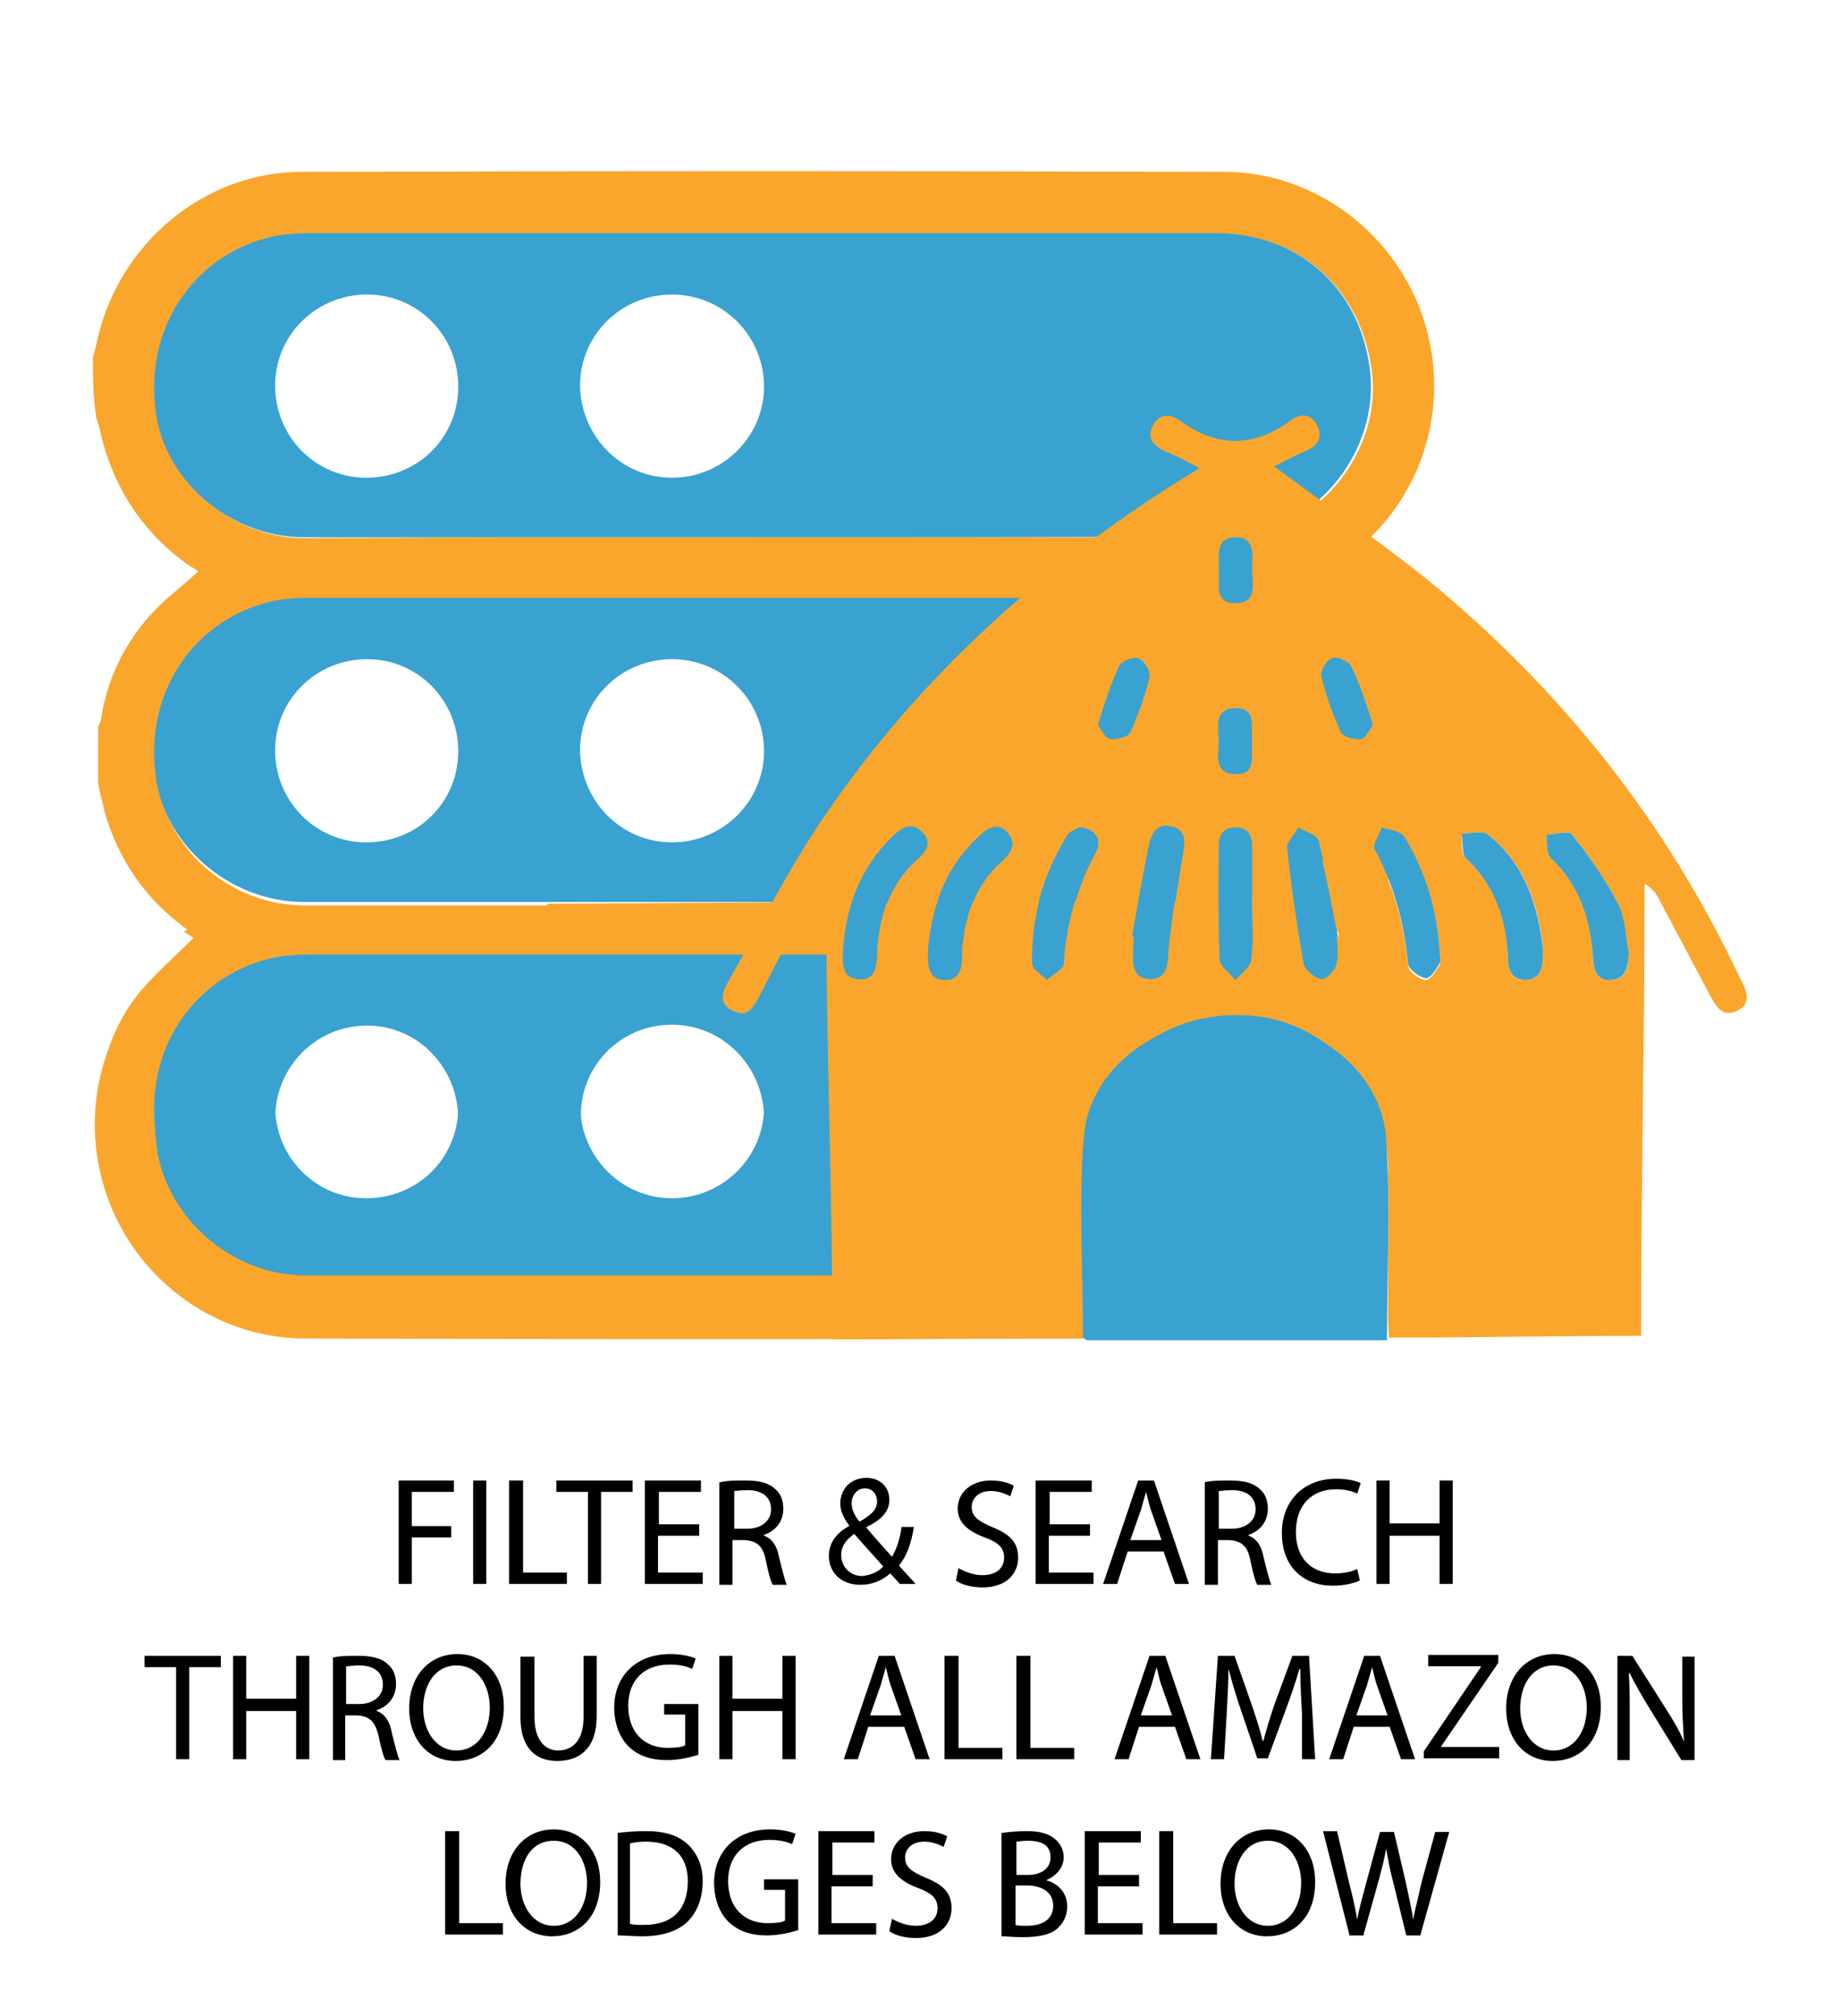 <svg enable-background="new 0 0 210 230" viewBox="0 0 210 230" xmlns="http://www.w3.org/2000/svg"><path d="m159.2 79.1c-.9.4 7.6 23-17.5 23.5" fill="none" stroke="#faa62c" stroke-miterlimit="10" stroke-width="7"/><path d="m70.6 145.5 57.6-.3v6.9h-69v-6.6z" fill="#faa62c"/><path d="m62.5 103.1h1.7l78.5-.5.3 7.7h-83.8" fill="#faa62c"/><path d="m10.6 40.8c.2-.7.4-1.5.6-2.4 2.6-10.8 12.2-18.8 23.3-18.8 35.1-.1 70.1-.1 105.2 0 10.5 0 19.8 7.2 22.9 17.2 3.1 10.2-.6 21-9.3 27.1-.4.2-.7.5-1.3 1 .5.4 1 .7 1.5 1.1 6.4 4.8 9.8 11.2 10.2 19.4.1 2.4-1.3 4-3.4 4.1-2 .1-3.4-1.5-3.5-3.8-.1-.7-.1-1.5-.2-2.2-1.3-8.3-8.6-14.8-17-14.8-35 0-69.9 0-105 0-8.4 0-15.9 6.8-16.8 15.1-1.2 10.3 5.9 17.7 13.8 19.2 1.2.2 2.2.3 3.4.3h27.6c1.5 0 2.7.6 3.5 2 .6 1.3.5 2.6-.2 3.6-.9 1.2-2.1 1.5-3.5 1.5-9.1 0-18.2 0-27.2 0-9.5 0-17.1 7.6-17.2 17.1s7.5 17.3 17 17.4c13.6.1 27.2 0 40.7.1.6 0 1.2 0 1.8.1 1.8.2 3 1.6 3 3.4.1 1.8-1.2 3.2-2.9 3.5-.4.1-.9.1-1.3.1-13.7 0-27.4.1-41.1 0-11-.1-20.5-7.4-23.4-18-.2-1.1-.5-2-.7-3.1 0-2.1 0-4.4 0-6.5.1-.2.2-.4.3-.7.6-4 2.1-7.7 4.7-10.8 1.9-2.2 4.2-4.2 6.3-6.3-.2-.2-.6-.5-1.1-.7-4.7-3.4-7.8-7.9-9.4-13.5-.2-1.1-.5-2-.7-3.1 0-2.1 0-4.4 0-6.5.1-.2.2-.4.3-.7.7-4.8 2.8-9 6-12.4 1.5-1.6 3.4-3 5.1-4.6-.2-.2-.5-.4-.9-.6-5.3-3.7-8.7-8.8-10.2-15.1-.1-.6-.3-1.2-.5-1.8-.4-2.6-.4-4.8-.4-6.9zm76.6 20.5h52.1c1.2 0 2.4-.1 3.5-.3 8.7-1.5 15.1-10.5 13.7-19.1-1.4-9.2-8.3-15.2-17.6-15.2-34.4 0-69 0-103.5 0-1.3 0-2.6.1-3.7.3-9 1.6-14.8 9.8-13.8 19.4.6 8.2 8.3 15 16.9 15 17.4-.1 34.9-.1 52.4-.1z" fill="#faa62c"/><path d="m125.9 145.4h-90.4c-9.3 0-16.3-6-17.6-15.2-1.4-8.7 5-17.6 13.7-19.1 1.2-.2 2.4-.3 3.5-.3h96.3c1.1-1.7 3.1-2.7 5.6-2 6.2 1.8 12.4 4.4 18.2 7.4 1.1-1.1 2.7-1.6 4.3-1.4-1.7-2.7-4-5.1-6.8-7.1-.3-.2-.6-.4-.9-.6 1-.9 2.8-3.2 3.8-4.1-3.7-.2-8.1.7-11.8.2-1.2.3-2.5.5-3.8.5h-105c-2.6 0-5-.6-7.3-1.7-2.3 1.2-4.5 2.7-6.7 4.3.5.3 1 .6 1.5 1.1-.5.4-.9.7-1.3 1-8.7 6.1-12.4 16.9-9.3 27.1 3.1 10.1 12.4 17.2 22.9 17.2 31 .1 62 .1 93 0-2.5-1.6-3-4.9-1.9-7.3z" fill="#faa62c"/><path d="m152.2 147.5c-4.9 2.3-10.1 4-15.3 4.9h2.9c5.2 0 10-1.7 14-4.7-.5 0-1-.1-1.6-.2z" fill="#faa62c"/><path d="m87.2 61.3c-17.4 0-35 0-52.5 0-8.6 0-16.3-6.7-17-15-1-9.5 4.9-17.6 13.8-19.4 1.2-.2 2.5-.3 3.7-.3h103.5c9.3 0 16.3 6 17.6 15.2 1.3 8.7-5 17.6-13.7 19.1-1.2.2-2.4.3-3.5.3-17.2.1-34.5.1-51.9.1zm-34.9-17.2c0-5.8-4.6-10.5-10.4-10.5s-10.5 4.6-10.5 10.4 4.6 10.5 10.4 10.5c5.9 0 10.5-4.6 10.5-10.4zm24.4 10.4c5.8 0 10.5-4.7 10.5-10.4 0-5.8-4.7-10.5-10.5-10.5s-10.5 4.6-10.5 10.4c.1 5.8 4.7 10.5 10.5 10.5z" fill="#39a2d1"/><path d="m87.2 102.9c-17.4 0-35 0-52.5 0-8.6 0-16.3-6.7-17-15-1-9.5 4.9-17.6 13.8-19.4 1.2-.2 2.5-.3 3.7-.3h103.5c9.3 0 16.3 6 17.6 15.2 1.3 8.7-5 17.6-13.7 19.1-1.2.2-2.4.3-3.5.3-17.2.1-34.5.1-51.9.1zm-34.9-17.2c0-5.8-4.6-10.5-10.4-10.5s-10.5 4.6-10.5 10.4 4.6 10.5 10.4 10.5c5.9 0 10.5-4.6 10.5-10.4zm24.4 10.4c5.8 0 10.5-4.7 10.5-10.4 0-5.8-4.7-10.5-10.5-10.5s-10.5 4.6-10.5 10.4c.1 5.8 4.7 10.5 10.5 10.5z" fill="#39a2d1"/><path d="m87.2 143.6c-17.4 0-35 0-52.5 0-8.6 0-16.3-6.7-17-15-1-9.5 4.9-17.6 13.8-19.4 1.2-.2 2.5-.3 3.7-.3h103.5c9.3 0 16.3 6 17.6 15.2 1.3 8.7-5 17.6-13.7 19.1-1.2.2-2.4.3-3.5.3-17.2.1-34.5.1-51.9.1zm-34.9-17.3c0-5.8-4.6-10.5-10.4-10.5s-10.5 4.6-10.5 10.4 4.6 10.5 10.4 10.5c5.9 0 10.5-4.6 10.5-10.4zm24.4 10.4c5.8 0 10.5-4.7 10.5-10.4 0-5.8-4.7-10.5-10.5-10.5s-10.5 4.6-10.5 10.4c.1 5.8 4.7 10.5 10.5 10.5z" fill="#39a2d1"/><path d="m141.9 114.2c2.2-.5 4.5-1 6.7-1.5-1.7-1.1-3.5-1.8-5.7-2.4.3 1.4-.1 2.9-1 3.9z" fill="#39a2d1"/><path d="m155.3 120.9c-.2.1-.6.1-1 .2-14.6 1.9-28.7 7.4-43.3 9.1-6 .6-5.9-8.6 0-9.3.5-.1 1.1-.1 1.5-.2-5.2-.1-4.9-8.7.6-9.3 2.6-.2 4.9-.7 7.4-1.3-28.4 0-56.8 0-85.2 0-1.3 0-2.6.1-3.7.3-9 1.6-14.8 9.9-13.8 19.7.7 8.4 8.4 15.4 17 15.4h52.5 52.1c1.2 0 2.4-.1 3.5-.3 8.7-1.6 15.1-10.7 13.7-19.6-.4-1.7-.8-3.3-1.3-4.7zm-113.5 17.4c-5.8 0-10.4-4.8-10.4-10.7s4.7-10.6 10.5-10.6 10.4 4.8 10.4 10.7-4.6 10.6-10.5 10.6zm34.9 0c-5.8 0-10.5-4.8-10.5-10.7 0-6 4.6-10.7 10.5-10.7 5.8 0 10.5 4.8 10.5 10.7-.1 5.9-4.8 10.7-10.5 10.7z" fill="#39a2d1"/><path d="m127 117.8c1.1-.2 2.1-.5 3.2-.7-1 .2-2.1.4-3.2.7z" fill="#39a2d1"/><path d="m88.2 133.5c1.3-2.7 3.6-3.5 6.2-4.9 3.4-1.7 3.7-5.7 5.1-8.9s2.4-6.5 3.4-9.8c-22.5 0-45 0-67.5 0-1.3 0-2.6.1-3.7.3-9 1.6-14.8 9.8-13.8 19.4.7 8.2 8.4 15 17 15h52.2c-.2-3.6-.4-8 1.1-11.1zm-46.4 4.2c-5.8 0-10.4-4.7-10.4-10.5s4.7-10.4 10.5-10.4 10.4 4.6 10.4 10.5c0 5.8-4.6 10.4-10.5 10.4zm24.5-10.5c0-5.8 4.6-10.4 10.5-10.4 5.8 0 10.5 4.7 10.5 10.5s-4.8 10.4-10.5 10.4c-5.9 0-10.5-4.6-10.5-10.5z" fill="#39a2d1"/><path d="m123.5 152.6c-9.9 0-18.7.2-28.5.2 0-17.3-.7-32.6-.7-49.8-.2 0 .2 0 0 0-.7 1.1-1.9 0-2.6 1.1-1.7 3.1-3.4 6.3-5 9.5-.7 1.3-1.4 2.6-3.1 1.7-1.6-.8-1.2-2.1-.5-3.3 3.6-6.3 6.9-12.9 11-18.9 10.7-15.7 24.6-28.3 40.7-38.4.6-.4 1.2-.7 2.1-1.3-1.4-.7-2.6-1.4-3.9-1.9-1.3-.6-2.1-1.4-1.5-2.8s1.9-1.6 3-.8c4.4 3.2 8.6 3.2 12.9 0 1.1-.8 2.4-.7 3 .8.6 1.4-.2 2.3-1.5 2.8-1.2.5-2.4 1.2-3.5 1.7 5.9 4.4 11.9 8.4 17.6 13 15.1 12.4 27.1 27.4 35.5 45.2.1.3.3.5.4.8.6 1.2.8 2.4-.6 3.1-1.6.8-2.3-.3-3-1.5-2-3.8-4-7.5-6-11.3-.3-.6-.8-1.2-1.6-1.7 0 17.2-.4 34.2-.4 51.6-9.8 0-19 .2-28.8.2 0-.9-.1-1.7-.1-2.5 0-5.8.1-11.6 0-17.3-.2-8.8-6.9-16.1-15.3-16.9-9.3-.9-17.1 4.6-19.2 13.5-.4 1.7-.4 3.5-.4 5.2zm-17.6-44.2c0 1.7 0 3.3 1.8 3.4 1.9.1 2.1-1.4 2.1-2.8 0-.5 0-.9.1-1.4.4-3.5 1.6-6.7 4.2-9.1 1.1-1 2.1-2.1.9-3.4-1.3-1.4-2.5-.4-3.5.6-3.7 3.4-5.2 7.9-5.6 12.7zm70.2 0c-.4-4.9-2-9.8-6.3-13.2-.6-.5-2-.1-3-.1.1 1-.1 2.3.5 2.8 3.3 3.1 4.7 6.8 4.8 11.2 0 1.4.3 2.8 2 2.7 1.9-.1 2-1.6 2-3.4zm-79.9.2c0 1.4-.1 3 1.8 3.1s2-1.4 2.1-2.8c0-.8.1-1.5.2-2.3.5-3.2 1.8-6.1 4.2-8.4 1-.9 2-2 .8-3.2-1.3-1.4-2.5-.5-3.5.5-3.7 3.6-5.2 8.1-5.6 13.1zm89.7.1c-.4-2-.5-4.2-1.4-5.9-1.4-2.7-3.2-5.2-5.1-7.6-.4-.5-1.9 0-2.9 0 .2.9 0 2.2.5 2.7 3.3 3 4.6 6.9 4.8 11.2.1 1.4.2 2.8 2 2.7 2-.1 2-1.6 2.1-3.1zm-62.8-14.3c-.3.2-1 .5-1.3 1-2.8 4.4-4.2 9.3-4 14.5 0 .7 1.1 1.3 1.7 1.9.6-.6 1.8-1.2 1.9-1.8.4-4.5 1.5-8.8 3.7-12.8.7-1.4-.2-2.8-2-2.8zm41.2 13.9c-.3-4.3-1.5-8.7-4-12.6-.4-.7-1.7-.7-2.6-1.1-.3.8-1.1 1.9-.8 2.5 2.2 4.1 3.4 8.4 3.8 13.1.1.6 1.2 1.5 2 1.6.5.1 1.2-1.1 1.6-1.7.2-.5 0-1.1 0-1.8zm-35.1-1.5h.3c0 .6-.1 1.2-.1 1.8 0 1.4 0 3 1.9 3 1.9.1 1.9-1.4 2.1-2.9.4-3.7 1-7.5 1.6-11.2.2-1.4.5-2.7-1.2-3.2s-2.3.7-2.6 2.1c-.8 3.6-1.4 7-2 10.4zm23.4.1c.1 0 .2 0 .2-.1-.7-3.6-1.4-7.3-2.3-10.9-.2-.7-1.5-1-2.3-1.5-.4.8-1.3 1.6-1.2 2.3.5 4.4 1.1 8.8 1.9 13.2.1.7 1.2 1.6 2 1.7.5.1 1.5-.9 1.7-1.6.2-1 0-2.1 0-3.1zm-9.7-3.8c0-2.1 0-4.2 0-6.4 0-1.3-.4-2.3-1.9-2.3s-1.9 1-1.9 2.3c0 4.2-.1 8.5.1 12.7 0 .8 1.2 1.6 1.8 2.4.6-.8 1.7-1.5 1.8-2.3.3-2.1.1-4.3.1-6.4zm-17.6-20.4c.4.5.8 1.5 1.4 1.6.7.1 2-.2 2.3-.7.9-2.1 1.7-4.2 2.2-6.4.1-.6-.6-1.8-1.2-2s-1.9.3-2.2.9c-1.1 1.9-1.7 4.1-2.5 6.6zm31.4 0c-.9-2.5-1.5-4.7-2.4-6.7-.3-.6-1.6-1.1-2.2-.9s-1.4 1.4-1.2 2c.5 2.2 1.2 4.4 2.2 6.4.2.5 1.6.9 2.3.8.5-.2.9-1.1 1.3-1.6zm-17.6-17.6c.2 1.4-.7 3.7 1.9 3.7 2.5 0 1.8-2.3 1.9-3.8 0-1.6.6-3.8-2-3.7-2.3.1-1.7 2.2-1.8 3.8zm3.8 19.4c-.2-1.5.6-3.8-2-3.7-2.4.1-1.8 2.2-1.8 3.7s-.6 3.8 1.9 3.8c2.5.1 1.7-2.2 1.9-3.8z" fill="#faa62c"/><g fill="#39a2d1"><path d="m158.3 152.9c-5.9 0-11.7 0-17.4 0s-11.3 0-16.9 0c-.2-.2-.4-.3-.4-.4 0-7.6-.5-15.2.1-22.8.6-7.9 8.5-13.6 17.3-13.6s16.6 5.9 17.2 13.7c.5 7.6.1 15.2.1 23.1z"/><path d="m105.9 108.4c.4-4.7 1.9-9.2 5.6-12.8 1-1 2.3-2 3.5-.6s.2 2.4-.9 3.4c-2.6 2.4-3.8 5.6-4.2 9.1-.1.5-.1.9-.1 1.4 0 1.5-.3 3-2.1 2.8-1.8-.1-1.8-1.6-1.8-3.3z"/><path d="m176.1 108.4c0 1.8-.1 3.3-2 3.4-1.7 0-2-1.3-2-2.7-.2-4.3-1.5-8.1-4.8-11.2-.5-.5-.3-1.8-.5-2.8 1 0 2.4-.4 3 .1 4.3 3.4 5.8 8.3 6.3 13.2z"/><path d="m96.2 108.6c.3-5 1.9-9.5 5.6-13.1 1-1 2.3-1.9 3.5-.5 1.2 1.3.3 2.3-.8 3.2-2.5 2.2-3.7 5.1-4.2 8.4-.1.7-.2 1.5-.2 2.3-.1 1.4-.2 3-2.1 2.8-1.9-.1-1.8-1.7-1.8-3.1z"/><path d="m185.9 108.7c-.1 1.5-.2 3-2.1 3.1-1.8.1-1.9-1.4-2-2.7-.3-4.3-1.5-8.1-4.8-11.2-.5-.5-.4-1.8-.5-2.7 1 0 2.6-.5 2.9 0 1.9 2.4 3.7 4.9 5.1 7.6 1 1.7 1 3.9 1.4 5.9z"/><path d="m123.1 94.4c1.8 0 2.7 1.4 2 2.7-2.2 4-3.4 8.3-3.7 12.8-.1.7-1.2 1.2-1.9 1.8-.6-.6-1.7-1.3-1.7-1.9-.1-5.2 1.3-10.1 4-14.5.3-.5 1-.7 1.3-.9z"/><path d="m164.3 108.3c0 .7.2 1.3 0 1.6-.4.7-1.1 1.8-1.6 1.7-.7-.1-1.9-1-2-1.6-.4-4.6-1.6-9-3.8-13.1-.3-.5.5-1.6.8-2.5.9.3 2.2.4 2.6 1.1 2.5 4.1 3.7 8.4 4 12.8z"/><path d="m129.2 106.8c.6-3.4 1.2-6.8 1.9-10.3.3-1.4.9-2.6 2.6-2.1s1.4 1.8 1.2 3.2c-.6 3.7-1.2 7.5-1.6 11.2-.2 1.4-.2 2.9-2.1 2.9-1.9-.1-1.9-1.6-1.9-3 0-.6.1-1.2.1-1.8-.1 0-.1-.1-.2-.1z"/><path d="m152.6 106.9c0 1.1.2 2.2-.1 3.2-.2.7-1.2 1.7-1.7 1.6-.7-.1-1.8-1-2-1.7-.8-4.4-1.4-8.8-1.9-13.2-.1-.7.8-1.5 1.2-2.3.8.5 2.2.8 2.3 1.5.9 3.6 1.6 7.2 2.3 10.9.1-.1 0-.1-.1 0z"/><path d="m142.9 103.1c0 2.1.2 4.3-.1 6.4-.1.8-1.2 1.6-1.8 2.3-.6-.8-1.8-1.5-1.8-2.4-.2-4.2-.1-8.5-.1-12.7 0-1.3.4-2.3 1.9-2.3s1.9 1 1.9 2.3z"/><path d="m125.3 82.7c.9-2.5 1.5-4.7 2.4-6.7.3-.6 1.6-1.1 2.2-.9s1.4 1.4 1.2 2c-.5 2.2-1.2 4.4-2.2 6.4-.2.5-1.6.9-2.3.7-.5-.1-.9-1-1.3-1.5z"/><path d="m156.7 82.7c-.4.5-.8 1.5-1.4 1.6-.7.1-2-.2-2.3-.8-.9-2.1-1.7-4.2-2.2-6.4-.1-.6.6-1.8 1.2-2s1.9.3 2.2.9c1 2 1.7 4.2 2.5 6.7z"/><path d="m139.1 65.1c.1-1.6-.5-3.7 1.8-3.8 2.5-.1 2 2.2 2 3.7s.7 3.8-1.9 3.8-1.7-2.3-1.9-3.7z"/><path d="m142.9 84.5c-.2 1.6.6 3.9-1.9 3.8-2.5 0-1.9-2.3-1.9-3.8s-.6-3.6 1.8-3.7c2.6-.1 1.8 2.2 2 3.7z"/></g><path d="m45.5 168.9h6.3v1.3h-4.8v3.9h4.5v1.3h-4.5v5.3h-1.5z"/><path d="m55.5 168.9v11.8h-1.5v-11.8z"/><path d="m58.2 168.9h1.5v10.5h5v1.3h-6.6v-11.8z"/><path d="m67.1 170.2h-3.6v-1.3h8.7v1.3h-3.6v10.5h-1.5z"/><path d="m79.7 175.2h-4.6v4.2h5.1v1.3h-6.6v-11.8h6.4v1.3h-4.8v3.7h4.6v1.3z"/><path d="m82.2 169.1c.8-.2 1.9-.2 2.9-.2 1.6 0 2.7.3 3.4 1 .6.5.9 1.3.9 2.2 0 1.6-1 2.6-2.2 3v.1c.9.3 1.5 1.2 1.7 2.4.4 1.6.7 2.8.9 3.2h-1.6c-.2-.3-.5-1.3-.8-2.8-.3-1.6-1-2.2-2.4-2.3h-1.4v5.1h-1.5v-11.7zm1.5 5.3h1.6c1.6 0 2.7-.9 2.7-2.2 0-1.5-1.1-2.2-2.7-2.2-.7 0-1.3.1-1.5.1v4.3z"/><path d="m102.7 180.7c-.3-.3-.6-.7-1.1-1.2-1 .9-2.2 1.3-3.4 1.3-2.3 0-3.6-1.5-3.6-3.3 0-1.6 1-2.7 2.3-3.4v-.1c-.6-.8-1-1.6-1-2.5 0-1.4 1-2.9 3-2.9 1.5 0 2.6 1 2.6 2.5 0 1.2-.7 2.2-2.6 3.1v.1c1 1.2 2.1 2.4 2.9 3.3.5-.8.9-2 1.1-3.4h1.4c-.3 1.9-.8 3.3-1.7 4.4.6.7 1.2 1.3 1.9 2.1zm-1.9-2c-.7-.8-2-2.2-3.3-3.7-.6.4-1.5 1.2-1.5 2.4 0 1.3 1 2.4 2.4 2.4 1-.1 1.9-.5 2.4-1.1zm-3.6-7.2c0 .8.4 1.5.9 2.1 1.2-.7 2-1.3 2-2.3 0-.7-.4-1.5-1.4-1.5-.9 0-1.5.8-1.5 1.7z"/><path d="m109.4 178.9c.7.4 1.7.8 2.7.8 1.6 0 2.5-.8 2.5-2 0-1.1-.6-1.7-2.2-2.3-1.9-.7-3.1-1.7-3.1-3.3 0-1.8 1.5-3.2 3.8-3.2 1.2 0 2.1.3 2.6.6l-.4 1.2c-.4-.2-1.2-.6-2.2-.6-1.6 0-2.2 1-2.2 1.8 0 1.1.7 1.6 2.3 2.3 2 .8 3 1.7 3 3.5s-1.3 3.4-4.1 3.4c-1.1 0-2.4-.3-3-.8z"/><path d="m124.3 175.2h-4.6v4.2h5.1v1.3h-6.6v-11.8h6.4v1.3h-4.8v3.7h4.6v1.3z"/><path d="m128.7 177-1.2 3.7h-1.6l4-11.8h1.8l4 11.8h-1.6l-1.3-3.7zm3.9-1.2-1.2-3.4c-.3-.8-.4-1.5-.6-2.2-.2.7-.4 1.4-.6 2.1l-1.2 3.4h3.6z"/><path d="m137.5 169.1c.8-.2 1.9-.2 2.9-.2 1.6 0 2.7.3 3.4 1 .6.5.9 1.3.9 2.2 0 1.6-1 2.6-2.2 3v.1c.9.3 1.5 1.2 1.7 2.4.4 1.6.7 2.8.9 3.2h-1.6c-.2-.3-.5-1.3-.8-2.8-.3-1.6-1-2.2-2.4-2.3h-1.3v5.1h-1.5zm1.5 5.3h1.6c1.6 0 2.7-.9 2.7-2.2 0-1.5-1.1-2.2-2.7-2.2-.7 0-1.3.1-1.5.1v4.3z"/><path d="m155.2 180.3c-.6.3-1.7.6-3.1.6-3.3 0-5.8-2.1-5.8-6 0-3.7 2.5-6.2 6.2-6.2 1.5 0 2.4.3 2.8.5l-.4 1.2c-.6-.3-1.4-.5-2.4-.5-2.8 0-4.6 1.8-4.6 4.9 0 2.9 1.7 4.7 4.5 4.7.9 0 1.9-.2 2.5-.5z"/><path d="m158.6 168.9v4.9h5.7v-4.9h1.5v11.8h-1.5v-5.5h-5.7v5.5h-1.5v-11.8z"/><path d="m20.1 190.2h-3.6v-1.3h8.7v1.3h-3.6v10.5h-1.5z"/><path d="m28.1 188.9v4.9h5.7v-4.9h1.5v11.8h-1.5v-5.5h-5.7v5.5h-1.5v-11.8z"/><path d="m38 189.1c.8-.2 1.9-.2 2.9-.2 1.6 0 2.7.3 3.4 1 .6.5.9 1.3.9 2.2 0 1.6-1 2.6-2.2 3v.1c.9.3 1.5 1.2 1.7 2.4.4 1.6.7 2.8.9 3.2h-1.6c-.2-.3-.5-1.3-.8-2.8-.4-1.6-1-2.2-2.4-2.3h-1.4v5.1h-1.4zm1.5 5.3h1.5c1.6 0 2.7-.9 2.7-2.2 0-1.5-1.1-2.2-2.7-2.2-.7 0-1.3.1-1.5.1z"/><path d="m57.5 194.7c0 4.1-2.5 6.2-5.5 6.2-3.1 0-5.3-2.4-5.3-6 0-3.7 2.3-6.2 5.5-6.2s5.3 2.5 5.3 6zm-9.2.2c0 2.5 1.4 4.8 3.8 4.8s3.8-2.2 3.8-4.9c0-2.3-1.2-4.8-3.8-4.8-2.5 0-3.8 2.3-3.8 4.9z"/><path d="m61 188.9v7c0 2.6 1.2 3.8 2.7 3.8 1.7 0 2.9-1.2 2.9-3.8v-7h1.5v6.9c0 3.6-1.9 5.1-4.5 5.1-2.4 0-4.2-1.4-4.2-5v-6.9h1.6z"/><path d="m79.7 200.2c-.7.2-2 .6-3.6.6-1.8 0-3.3-.5-4.4-1.6-1-1-1.6-2.6-1.6-4.4 0-3.5 2.4-6.1 6.4-6.1 1.4 0 2.4.3 2.9.5l-.4 1.2c-.6-.3-1.4-.5-2.6-.5-2.9 0-4.7 1.8-4.7 4.7 0 3 1.8 4.8 4.5 4.8 1 0 1.7-.1 2-.3v-3.5h-2.4v-1.2h3.9z"/><path d="m83.6 188.9v4.9h5.7v-4.9h1.5v11.8h-1.5v-5.5h-5.7v5.5h-1.5v-11.8z"/><path d="m99.1 197-1.2 3.7h-1.6l4-11.8h1.8l4 11.8h-1.6l-1.3-3.7zm3.8-1.2-1.2-3.4c-.3-.8-.4-1.5-.6-2.2-.2.7-.4 1.4-.6 2.1l-1.2 3.4h3.6z"/><path d="m107.9 188.9h1.5v10.5h5v1.3h-6.6v-11.8z"/><path d="m116.1 188.9h1.5v10.5h5v1.3h-6.6v-11.8z"/><path d="m130 197-1.2 3.7h-1.6l4-11.8h1.8l4 11.8h-1.6l-1.3-3.7zm3.8-1.2-1.2-3.4c-.3-.8-.4-1.5-.6-2.2-.2.7-.4 1.4-.6 2.1l-1.2 3.4h3.6z"/><path d="m148.6 195.5c-.1-1.6-.2-3.6-.2-5.1h-.1c-.4 1.4-.9 2.9-1.5 4.5l-2.1 5.7h-1.2l-1.9-5.6c-.6-1.7-1-3.2-1.4-4.6 0 1.5-.1 3.4-.2 5.2l-.3 5.1h-1.5l.8-11.8h1.9l2 5.7c.5 1.5.9 2.7 1.2 4h.1c.3-1.2.7-2.5 1.2-4l2.1-5.7h1.9l.7 11.8h-1.5z"/><path d="m154.5 197-1.2 3.7h-1.6l4-11.8h1.8l4 11.8h-1.6l-1.3-3.7zm3.9-1.2-1.2-3.4c-.3-.8-.4-1.5-.6-2.2-.2.7-.4 1.4-.6 2.1l-1.2 3.4h3.6z"/><path d="m162.5 199.8 6.5-9.6v-.1h-6v-1.3h8v.9l-6.5 9.5v.1h6.6v1.3h-8.6z"/><path d="m182.7 194.7c0 4.1-2.5 6.2-5.5 6.2-3.1 0-5.3-2.4-5.3-6 0-3.7 2.3-6.2 5.5-6.2s5.3 2.5 5.3 6zm-9.2.2c0 2.5 1.4 4.8 3.8 4.8s3.8-2.2 3.8-4.9c0-2.3-1.2-4.8-3.8-4.8-2.5 0-3.8 2.3-3.8 4.9z"/><path d="m184.6 200.7v-11.8h1.7l3.8 6c.9 1.4 1.6 2.6 2.1 3.8-.1-1.6-.2-3-.2-4.8v-4.9h1.4v11.8h-1.5l-3.7-6c-.8-1.3-1.6-2.7-2.2-3.9h-.1c.1 1.5.1 2.9.1 4.9v5h-1.4z"/><path d="m50.9 208.9h1.5v10.5h5v1.3h-6.6v-11.8z"/><path d="m68.5 214.7c0 4.1-2.5 6.2-5.5 6.2-3.1 0-5.3-2.4-5.3-6 0-3.7 2.3-6.2 5.5-6.2s5.3 2.5 5.3 6zm-9.1.2c0 2.5 1.4 4.8 3.8 4.8s3.8-2.2 3.8-4.9c0-2.3-1.2-4.8-3.8-4.8s-3.8 2.3-3.8 4.9z"/><path d="m70.5 209.1c.9-.1 2-.2 3.2-.2 2.2 0 3.7.5 4.8 1.5 1 1 1.7 2.3 1.7 4.2s-.6 3.5-1.7 4.6-2.9 1.7-5.2 1.7c-1.1 0-2-.1-2.8-.1zm1.5 10.4c.4.1.9.1 1.5.1 3.3 0 5-1.8 5-5 0-2.8-1.6-4.5-4.8-4.5-.8 0-1.4.1-1.8.2v9.2z"/><path d="m91.1 220.2c-.7.2-2 .6-3.6.6-1.8 0-3.3-.5-4.4-1.6-1-1-1.6-2.6-1.6-4.4 0-3.5 2.4-6.1 6.4-6.1 1.4 0 2.4.3 2.9.5l-.4 1.2c-.6-.3-1.4-.5-2.6-.5-2.9 0-4.7 1.8-4.7 4.7 0 3 1.8 4.8 4.5 4.8 1 0 1.7-.1 2-.3v-3.5h-2.4v-1.2h3.9z"/><path d="m99.5 215.2h-4.6v4.2h5.1v1.3h-6.6v-11.8h6.4v1.3h-4.8v3.7h4.6v1.3z"/><path d="m101.8 218.9c.7.4 1.7.8 2.7.8 1.6 0 2.5-.8 2.5-2 0-1.1-.6-1.7-2.2-2.3-1.9-.7-3.1-1.7-3.1-3.3 0-1.8 1.5-3.2 3.8-3.2 1.2 0 2.1.3 2.6.6l-.4 1.2c-.4-.2-1.2-.6-2.2-.6-1.6 0-2.2 1-2.2 1.8 0 1.1.7 1.6 2.3 2.3 2 .8 3 1.7 3 3.5s-1.3 3.4-4.1 3.4c-1.1 0-2.4-.3-3-.8z"/><path d="m114.4 209.1c.7-.1 1.7-.2 2.8-.2 1.5 0 2.5.3 3.2.9.6.5 1 1.2 1 2.1 0 1.1-.8 2.1-2 2.6 1.1.3 2.4 1.2 2.4 3 0 1-.4 1.8-1 2.4-.8.8-2.2 1.1-4.1 1.1-1 0-1.9-.1-2.4-.1v-11.8zm1.5 4.8h1.4c1.6 0 2.6-.8 2.6-2 0-1.4-1-1.9-2.6-1.9-.7 0-1.1.1-1.3.1v3.8zm0 5.7c.3.1.7.1 1.3.1 1.6 0 3-.6 3-2.3 0-1.6-1.4-2.3-3-2.3h-1.3z"/><path d="m129.9 215.2h-4.6v4.2h5.1v1.3h-6.6v-11.8h6.4v1.3h-4.8v3.7h4.6v1.3z"/><path d="m132.4 208.9h1.5v10.5h5v1.3h-6.6v-11.8z"/><path d="m150.1 214.7c0 4.1-2.5 6.2-5.5 6.2-3.1 0-5.3-2.4-5.3-6 0-3.7 2.3-6.2 5.5-6.2s5.3 2.5 5.3 6zm-9.2.2c0 2.5 1.4 4.8 3.8 4.8s3.8-2.2 3.8-4.9c0-2.3-1.2-4.8-3.8-4.8-2.5 0-3.8 2.3-3.8 4.9z"/><path d="m154 220.7-3-11.8h1.6l1.4 6c.4 1.5.7 2.9.9 4.1.2-1.2.6-2.6 1-4.1l1.6-5.9h1.6l1.4 6c.3 1.4.6 2.8.8 4 .2-1.3.6-2.6.9-4.1l1.6-5.9h1.6l-3.3 11.8h-1.6l-1.5-6.1c-.4-1.5-.6-2.7-.8-3.8-.2 1.2-.5 2.3-.9 3.8l-1.7 6.1h-1.6z"/></svg>